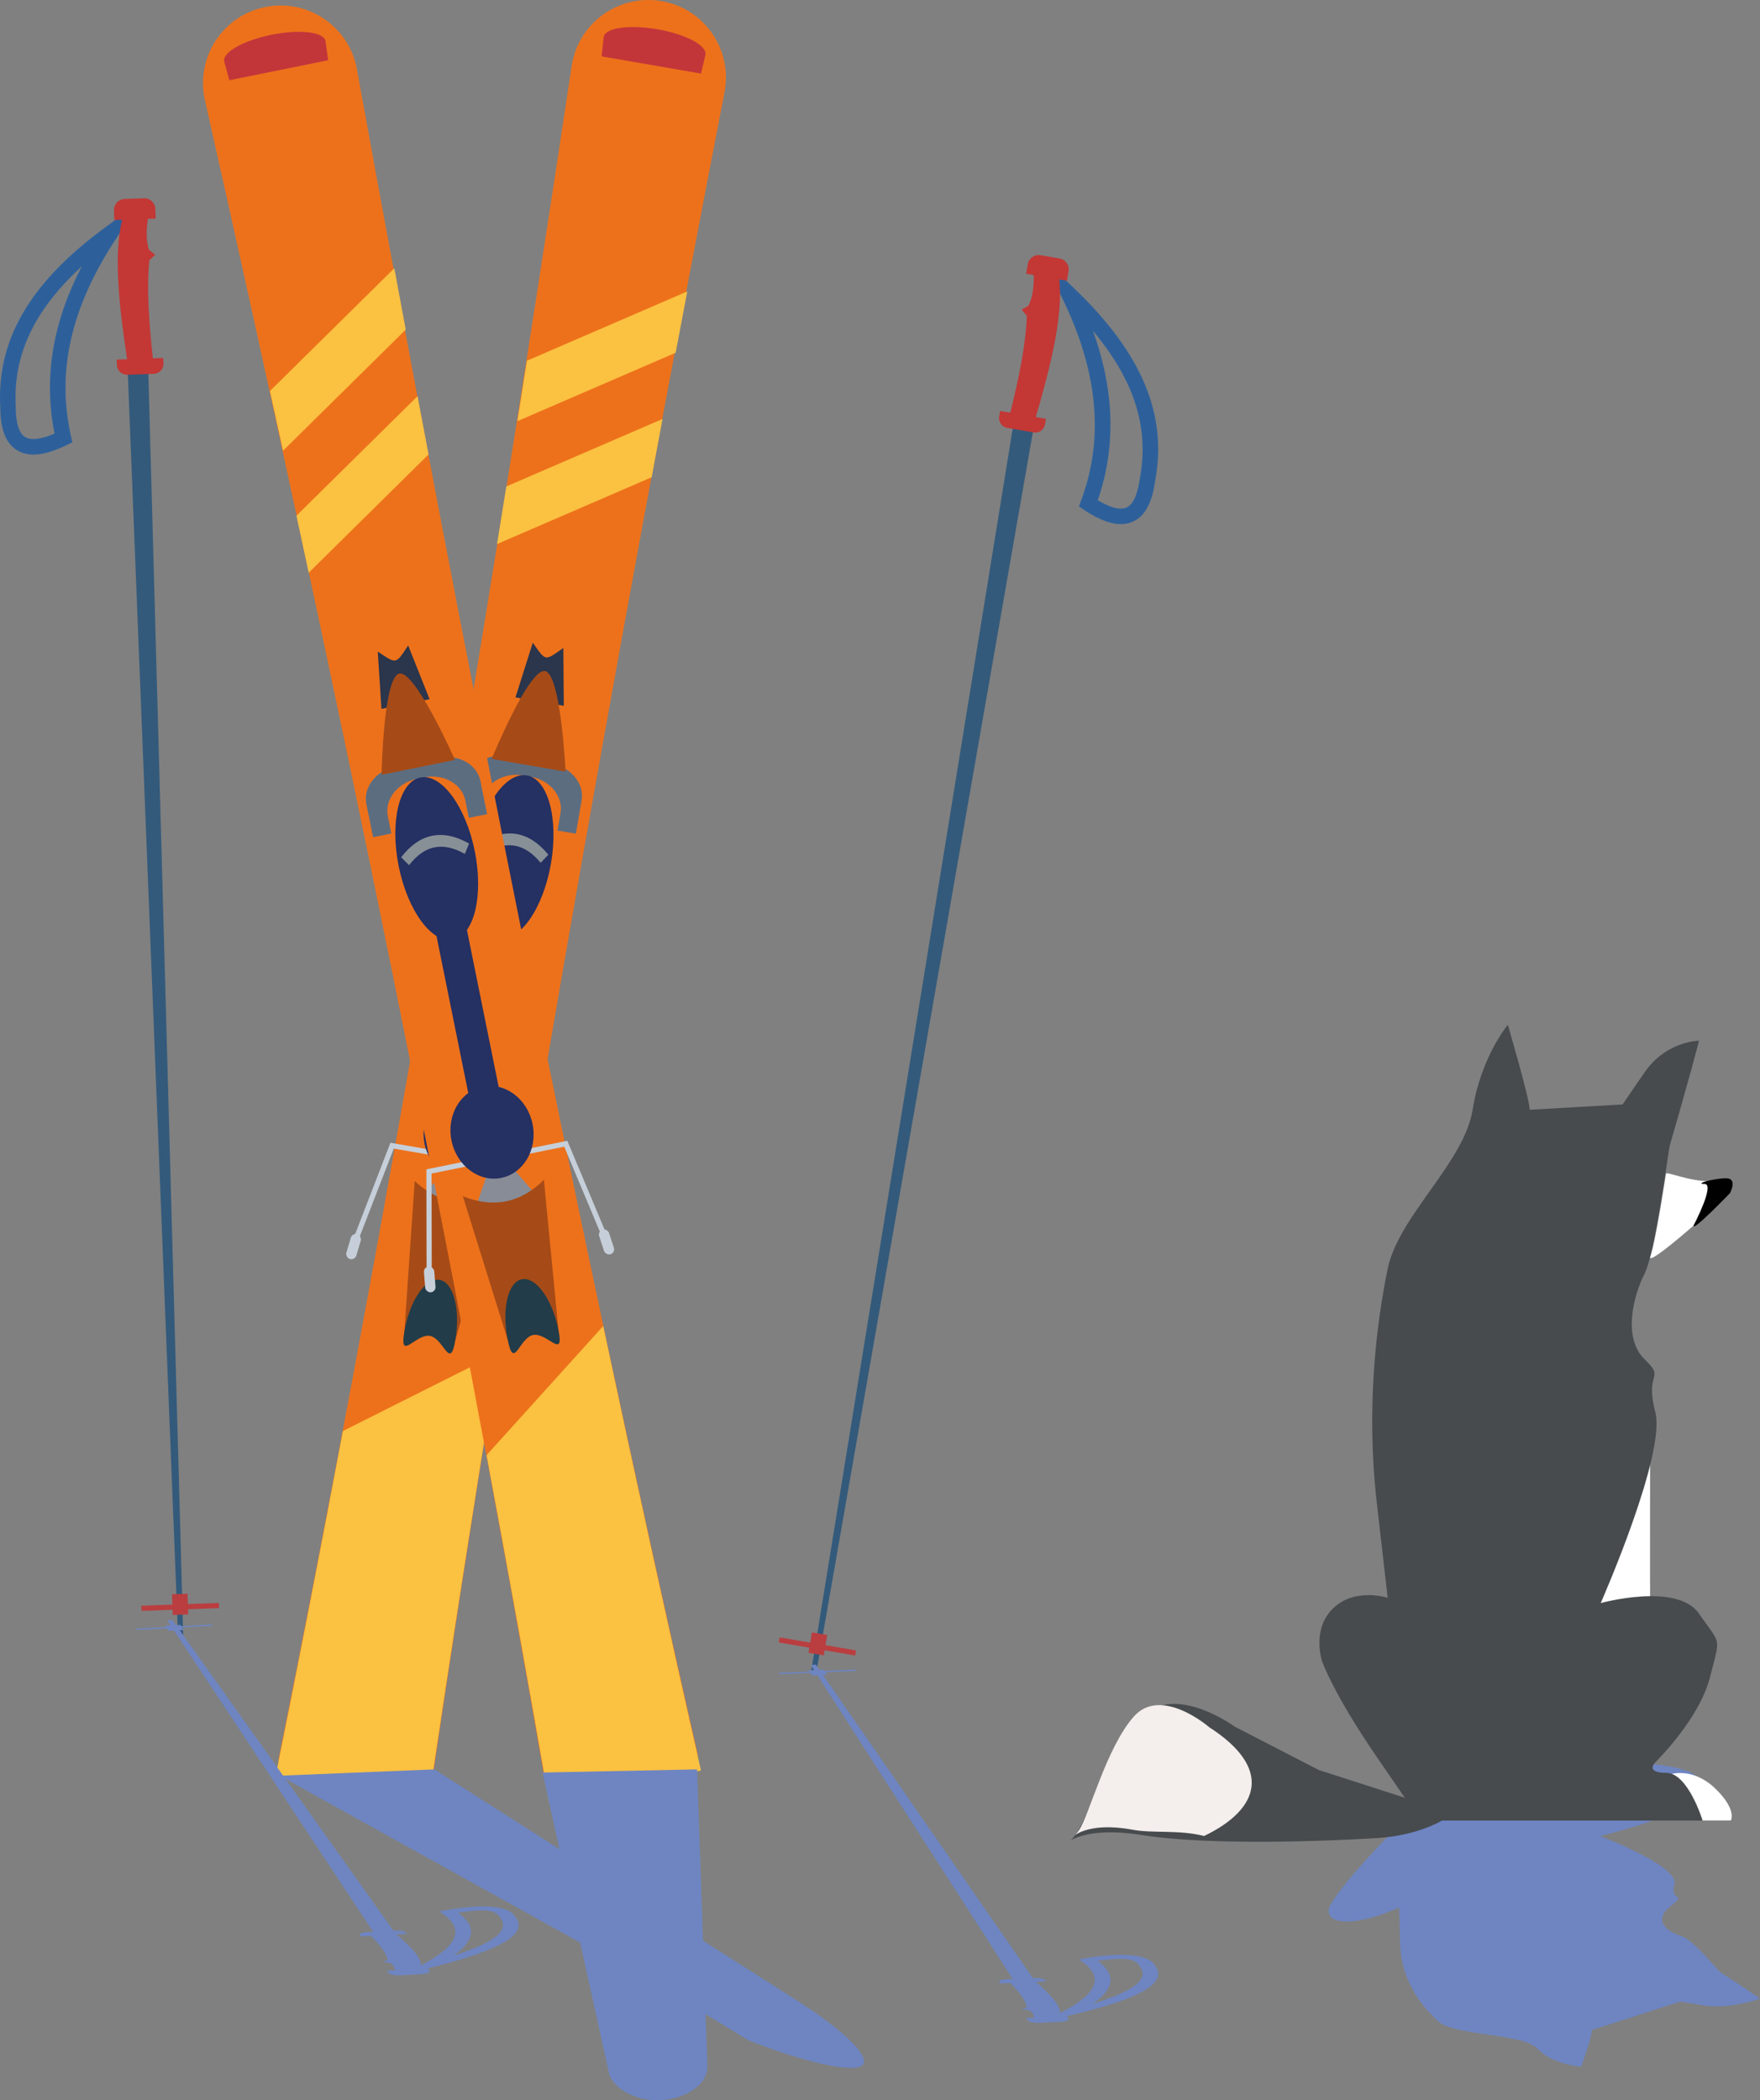 <?xml version="1.0" encoding="UTF-8"?> <svg xmlns="http://www.w3.org/2000/svg" id="_Слой_2" data-name="Слой 2" viewBox="0 0 340.38 406.2"><rect x="0" y="0" width="340.38" height="406.2" fill="#808080" stroke="none"/> <defs> <style> .cls-1 { fill: #ed711b; } .cls-2 { fill: #f4eeec; } .cls-3 { fill: #fbc141; } .cls-4 { fill: #fff; } .cls-5 { fill: #ba3e40; } .cls-6 { fill: #c33735; } .cls-7 { fill: #a64b17; } .cls-8 { fill: #c2363a; } .cls-9 { fill: #c6cfd9; } .cls-10 { fill: #253063; } .cls-11 { fill: #223c49; } .cls-12 { fill: #6e85c2; } .cls-13 { fill: #879096; } .cls-14 { fill: #888c97; } .cls-15 { fill: #2b354b; } .cls-16 { fill: #5c6d80; } .cls-17 { fill: #474b4e; } .cls-18 { fill: #335a7b; } .cls-19 { fill: #2d609b; } </style> </defs> <g id="_Слой_2-2" data-name="Слой 2"> <g> <path class="cls-1" d="M83.37,345.68l-29.56-5.12C74.48,238.38,93.22,128.21,110.61,12.44c1.41-8.16,9.18-13.63,17.34-12.22h0c8.16,1.41,13.63,9.18,12.22,17.34-22.19,114.43-41.44,224.31-56.8,328.12Z"></path> <path class="cls-16" d="M106.69,147.76l-8.56-1.48c-3.76-.65-7.26,1.47-7.83,4.73l-1.11,6.41,3.55,.61,.58-3.33c.56-3.26,4.07-5.38,7.83-4.73l1.47,.25c3.76,.65,6.35,3.82,5.78,7.08l-.58,3.33,3.55,.61,1.11-6.41c.56-3.26-2.02-6.43-5.78-7.08Z"></path> <ellipse class="cls-10" cx="99.17" cy="165.74" rx="16" ry="7.5" transform="translate(-81.06 235.18) rotate(-80.18)"></ellipse> <path class="cls-13" d="M104.56,166.87c-3.1-3.79-6.65-4.41-10.85-1.88l-.87-1.98c5.04-3.04,9.48-2.27,13.21,2.29l-1.49,1.57Z"></path> <rect class="cls-10" x="90.79" y="177.78" width="6" height="38" transform="translate(34.94 -13.12) rotate(9.82)"></rect> <polygon class="cls-14" points="93.85 234.41 81.11 232.05 89.53 222.2 93.85 234.41"></polygon> <path class="cls-7" d="M88.06,259.21c-2.33-6.11-5.61-6.68-9.85-1.71l1.99-29.09c4.66,4.35,9.91,5.26,15.77,2.73l-7.9,28.06Z"></path> <path class="cls-11" d="M88.06,259.21c-1.04,5.99-2.21-.38-4.93-.85s-5.96,5.13-4.93-.85,4.08-10.46,6.8-9.99,4.09,5.71,3.05,11.69Z"></path> <g> <polygon class="cls-9" points="102.47 246.58 101.95 226.6 76.15 222.14 68.94 240.78 68.01 240.42 75.51 221.01 102.92 225.76 103.46 246.56 102.47 246.58"></polygon> <rect class="cls-9" x="67.39" y="238.59" width="2" height="5" rx="1" ry="1" transform="translate(65.22 491.68) rotate(-163.44)"></rect> <rect class="cls-9" x="101.87" y="244.25" width="2" height="5" rx="1" ry="1" transform="translate(13.4 -5.17) rotate(3.08)"></rect> </g> <path class="cls-15" d="M109.05,136.5l-9.36-1.62,3.35-10.58c2.58,3.64,2.26,3.58,5.91,1.02l.09,11.18Z"></path> <ellipse class="cls-10" cx="89.96" cy="218.95" rx="9" ry="8" transform="translate(-141.13 270.24) rotate(-80.18)"></ellipse> <path class="cls-8" d="M135.58,14.23c.28-1.22,.57-2.45,.86-3.68,.3-1.76-3.86-3.95-9.29-4.89s-10.09-.28-10.4,1.48c-.13,1.26-.26,2.51-.4,3.76l19.23,3.33Z"></path> <path class="cls-3" d="M130.67,68.22c.75-3.95,1.5-7.9,2.25-11.86l-31.02,13.41c-.61,3.9-1.22,7.8-1.83,11.68l30.61-13.23Z"></path> <g> <path class="cls-3" d="M126.03,92.31c.7-3.76,1.39-7.51,2.1-11.28l-30.21,13.05c-.59,3.72-1.19,7.43-1.79,11.14l29.9-12.92Z"></path> <path class="cls-3" d="M66.32,276.76c-4.26,22.6-8.59,44.87-13.02,66.76l29.56,5.12c4.22-28.54,8.75-57.55,13.54-86.98l-30.08,15.1Z"></path> </g> <path class="cls-7" d="M109.38,149.24l-14.29-2.47s7.18-17.53,10.3-16.99h0c3.11,.54,3.99,19.47,3.99,19.47Z"></path> </g> <g> <polygon class="cls-18" points="35.43 316.26 34.43 316.3 24.61 69.49 28.61 69.35 35.43 316.26"></polygon> <polygon class="cls-5" points="36.34 310.23 36.27 308.23 33.27 308.33 33.34 310.33 27.34 310.55 27.38 311.55 33.38 311.33 33.41 312.33 36.41 312.22 36.37 311.23 42.37 311.01 42.33 310.01 36.34 310.23"></polygon> <path class="cls-19" d="M6.76,87.91c-1.35,.05-2.51-.24-3.49-.85-2.15-1.34-3.2-4.03-3.21-8.24-.75-13.08,5.74-24.21,20.42-34.94l6.8-4.97-4.67,7.01c-8.84,13.28-11.74,25.86-8.88,38.46l.26,1.16-1.07,.52c-2.39,1.17-4.44,1.79-6.18,1.85ZM15.81,51.53c-9.25,8.44-13.33,17.22-12.76,27.2,0,2.18,.32,4.87,1.79,5.78,1.13,.7,3.09,.47,5.71-.66-2.14-10.7-.42-21.35,5.26-32.33Z"></path> <path class="cls-6" d="M29.57,69.31c-.79-7.04-1.23-13.64-.68-18.99l1.13-1.04-1.2-.96c-.57-1.69-.56-3.74-.21-6l1.5-.05-.07-1.88c-.04-1.17-1.02-2.08-2.19-2.04l-3.76,.13c-1.17,.04-2.08,1.02-2.04,2.19l.07,1.88,1.5-.05c-1.67,6.71-.62,16.54,.96,26.98l-2,.07,.04,1.08c.04,1.06,.93,1.89,1.99,1.85l5.15-.18c1.06-.04,1.89-.93,1.85-1.99l-.04-1.08-2,.07Z"></path> </g> <g> <polygon class="cls-18" points="156.79 323.78 157.78 323.95 200.27 80.63 196.33 79.96 156.79 323.78"></polygon> <polygon class="cls-5" points="156.69 317.68 157.03 315.71 159.99 316.21 159.65 318.18 165.56 319.19 165.4 320.18 159.48 319.17 159.31 320.15 156.36 319.65 156.52 318.66 150.61 317.66 150.78 316.67 156.69 317.68"></polygon> <path class="cls-19" d="M209.65,98.61l-.99-.66,.41-1.11c4.51-12.11,3.3-24.97-3.69-39.3l-3.69-7.57,6.08,5.83c13.13,12.58,18.08,24.48,15.6,37.34-.57,4.17-1.96,6.7-4.27,7.74-1.06,.48-2.25,.61-3.57,.38-1.71-.29-3.66-1.17-5.88-2.65Zm2.65-1.87c2.45,1.47,4.36,1.96,5.57,1.41,1.58-.71,2.25-3.34,2.55-5.49,1.89-9.82-.99-19.06-9.03-28.66,4.17,11.64,4.46,22.42,.92,32.74Z"></path> <path class="cls-6" d="M195.39,79.8c1.72-6.88,3.03-13.35,3.19-18.73l-.98-1.18,1.32-.79c.79-1.6,1.05-3.63,1.01-5.91l-1.48-.25,.32-1.85c.2-1.15,1.29-1.93,2.45-1.73l3.71,.63c1.15,.2,1.93,1.29,1.73,2.45l-.32,1.85-1.48-.25c.77,6.87-1.58,16.48-4.54,26.62l1.97,.34-.18,1.06c-.18,1.05-1.17,1.75-2.22,1.57l-5.08-.87c-1.05-.18-1.75-1.17-1.57-2.22l.18-1.06,1.97,.34Z"></path> </g> <g> <path class="cls-1" d="M134.97,339.48l-29.4,5.95C87.79,242.7,65.32,133.24,39.56,19.04c-1.64-8.12,3.61-16.03,11.73-17.68h0c8.12-1.64,16.03,3.61,17.68,11.73,20.81,114.69,42.69,224.07,66.01,326.39Z"></path> <path class="cls-16" d="M84.96,146.57l-8.52,1.72c-3.74,.76-6.24,4-5.58,7.24l1.29,6.38,3.53-.71-.67-3.31c-.66-3.24,1.84-6.49,5.58-7.24l1.46-.3c3.74-.76,7.3,1.26,7.96,4.51l.67,3.31,3.53-.71-1.29-6.38c-.66-3.24-4.22-5.26-7.96-4.51Z"></path> <ellipse class="cls-10" cx="84.47" cy="166.05" rx="7.5" ry="16" transform="translate(-31.24 20.04) rotate(-11.43)"></ellipse> <path class="cls-13" d="M89.9,165.15c-4.27-2.41-7.79-1.7-10.79,2.18l-1.53-1.53c3.6-4.66,8.02-5.55,13.14-2.66l-.82,2.01Z"></path> <rect class="cls-10" x="87.71" y="177.93" width="6" height="38" transform="translate(-37.24 21.89) rotate(-11.43)"></rect> <polygon class="cls-14" points="104.41 231.98 91.68 234.4 95.95 222.16 104.41 231.98"></polygon> <path class="cls-7" d="M108,257.2c-4.38-4.85-7.65-4.19-9.8,1.98l-8.69-27.83c5.92,2.37,11.15,1.31,15.68-3.17l2.81,29.02Z"></path> <path class="cls-11" d="M108,257.2c1.2,5.95-2.19,.44-4.9,.99s-3.7,6.95-4.9,.99,.01-11.23,2.72-11.77,5.88,3.84,7.08,9.79Z"></path> <g> <polygon class="cls-9" points="116.85 240.2 109.12 221.77 83.46 226.96 83.5 246.95 82.5 246.95 82.46 226.15 109.72 220.63 117.77 239.82 116.85 240.2"></polygon> <rect class="cls-9" x="82.1" y="244.94" width="2" height="5" rx="1" ry="1" transform="translate(186.16 487.26) rotate(175.31)"></rect> <rect class="cls-9" x="116.29" y="237.71" width="2" height="5" rx="1" ry="1" transform="translate(-69.08 48.57) rotate(-18.18)"></rect> </g> <path class="cls-15" d="M83.08,135.22l-9.31,1.88-.71-11.08c3.73,2.45,3.4,2.52,5.88-1.19l4.14,10.39Z"></path> <ellipse class="cls-10" cx="95.17" cy="218.98" rx="8" ry="9" transform="translate(-41.52 23.21) rotate(-11.43)"></ellipse> <path class="cls-8" d="M63.47,11.65c-.18-1.24-.36-2.49-.53-3.74-.35-1.75-5.02-2.28-10.43-1.19s-9.51,3.4-9.15,5.15c.34,1.22,.66,2.43,.99,3.65l19.13-3.87Z"></path> <path class="cls-3" d="M78.47,63.75c-.74-3.95-1.47-7.91-2.21-11.87l-24.05,23.74c.84,3.85,1.69,7.71,2.53,11.55l23.73-23.42Z"></path> <g> <path class="cls-3" d="M82.88,87.89c-.71-3.75-1.42-7.5-2.13-11.27l-23.42,23.12c.8,3.69,1.58,7.36,2.37,11.03l23.18-22.88Z"></path> <path class="cls-3" d="M94.1,281.43c4.23,22.61,8.26,44.93,12.07,66.94l29.4-5.95c-6.41-28.13-12.71-56.81-18.91-85.97l-22.56,24.98Z"></path> </g> <path class="cls-7" d="M88,146.97l-14.21,2.87s.34-18.94,3.44-19.57h0c3.1-.63,10.77,16.7,10.77,16.7Z"></path> </g> </g> <g id="husky"> <path class="cls-12" d="M307.82,392.65c.25,.71-2.03,7.06-2.03,7.06,0,0-5.63-.45-8.4-3.47s-15.98-2.44-19.21-5.31-7.18-7.86-7.39-14.95l-.21-7.09s-5.75,2.78-10.23,2.73-3.22-2.87-3.22-2.87c0,0,1.26-2.82,7.78-9.84l6.52-7.02,51.59-17.79s-1.55,4.11-5.54,5.49-1.75,1.4-1.75,1.4c0,0,8.97,.09,11.95,2.24s2.73,1.44-.53,4.95c-3.26,3.51-17.73,6.91-17.73,6.91,0,0,15.42,5.82,14.4,9.35s2.73,1.44-.77,4.24-.53,4.95,1.96,5.69,7.32,6.84,7.63,7.03c5.1,3.24,7.75,5.16,7.75,5.16,0,0-5.99,2.07-10.72,1.31l-4.73-.76-17.1,5.5Z"></path> <path class="cls-12" d="M144.78,394.62l-14.95-9.14c-25.24-14.02-50.49-28.04-75.73-42.06,9.96-.41,19.93-.81,29.89-1.22,23.58,15.03,47.17,30.07,70.75,45.1,8.85,5.68,13.86,10.78,11.96,12.19-1.9,1.41-11.07-.62-21.92-4.88Z"></path> <g> <path class="cls-4" d="M332.1,233.01s-13.89,12.56-12.92,9.96,2.93-15.4,3.01-15.95,4.3,1.44,8.53,1.44,1.39,4.54,1.39,4.54Z"></path> <path d="M334.59,230.73s-7.55,7.86-7.03,6.23c0,0,4.2-7.99,2.09-7.99s1.89-1.09,4.18-1.09,.75,2.84,.75,2.84Z"></path> <path class="cls-4" d="M319.13,309.75c-.04-1.02,0-28.88,0-28.88l-10.6,32.24,8.45-2.19,2.15-1.17Z"></path> <path class="cls-4" d="M334.73,352.1s1.27-2.05-2.96-6.16-8.44-2.86-8.44-2.86l5.1,9.01h6.3Z"></path> <g> <g> <path class="cls-17" d="M281.05,350.7l-25.98-8.37-16.24-8.37s-11.36-8.37-17.86-2.09-10.55,19.88-12.99,23.02c-2.44,3.14-.44-2.09,12.77,0s35.56,1.21,45.49,.6c9.93-.6,14.8-4.79,14.8-4.79"></path> <path class="cls-2" d="M233.78,333.98s-9.23-7.96-14.51-1.99c-5.28,5.97-8.57,18.9-10.55,21.89s-.36-1.99,10.37,0c3.9,.72,8.84-.04,13.78,1.2,10.75-5.15,13.38-13.11,.9-21.09Z"></path> </g> <path class="cls-17" d="M295.84,214.62c0-2.05-4.23-16.42-4.23-16.42,0,0-5.18,6.16-6.81,16.42s-14.32,20.52-16.43,30.78-4.23,26.68-2.11,45.14l2.11,18.47s-6.34-2.05-10.56,2.05-2.11,10.26-2.11,10.26c0,0,2.11,6.16,10.56,18.47l8.45,12.31h54.57s-2.8-9.23-7.03-9.23-2.11-2.05-2.11-2.05c0,0,8.45-8.21,10.56-16.42,2.11-8.21,2.11-6.16-2.11-12.31s-19.02-2.05-19.02-2.05c0,0,12.68-28.73,10.56-36.94s2.11-6.16-2.11-10.26-2.11-12.31,0-16.42,4.69-24.16,4.92-24.93c3.77-12.9,5.65-20.21,5.65-20.21,0,0-6.34,0-10.56,6.16l-4.23,6.16-17.96,1.03Z"></path> </g> </g> <path class="cls-12" d="M117.87,401.32c-4.32-19.5-8.64-39.01-12.95-58.51,9.96-.2,19.93-.41,29.89-.61,.66,19.1,1.33,38.19,1.99,57.29,.2,3.86-4.82,6.82-9.96,6.7-4.04-.09-7.85-2.07-8.97-4.88Z"></path> <g> <polygon class="cls-12" points="156.79 321.99 157.78 321.95 200.27 383.31 196.33 383.48 156.79 321.99"></polygon> <polygon class="cls-12" points="156.69 323.53 157.03 324.03 159.99 323.9 159.65 323.41 165.56 323.15 165.4 322.9 159.48 323.16 159.31 322.91 156.36 323.04 156.52 323.28 150.61 323.54 150.78 323.79 156.69 323.53"></polygon> <path class="cls-12" d="M209.65,378.77l-.99,.17,.41,.28c4.51,3.05,3.3,6.3-3.69,9.91l-3.69,1.91,6.08-1.47c13.13-3.17,18.08-6.17,15.6-9.42-.57-1.05-1.96-1.69-4.27-1.95-1.06-.12-2.25-.15-3.57-.1-1.71,.07-3.66,.3-5.88,.67Zm2.65,.47c2.45-.37,4.36-.49,5.57-.36,1.58,.18,2.25,.84,2.55,1.39,1.89,2.48-.99,4.81-9.03,7.23,4.17-2.93,4.46-5.65,.92-8.26Z"></path> <path class="cls-12" d="M195.39,383.52c1.72,1.73,3.03,3.37,3.19,4.72l-.98,.3,1.32,.2c.79,.4,1.05,.92,1.01,1.49l-1.48,.06,.32,.47c.2,.29,1.29,.49,2.45,.44l3.71-.16c1.15-.05,1.93-.33,1.73-.62l-.32-.47-1.48,.06c.77-1.73-1.58-4.16-4.54-6.71l1.97-.08-.18-.27c-.18-.26-1.17-.44-2.22-.4l-5.08,.22c-1.05,.05-1.75,.3-1.57,.56l.18,.27,1.97-.08Z"></path> </g> <g> <polygon class="cls-12" points="32.36 313.38 33.35 313.32 76.61 374.14 72.67 374.36 32.36 313.38"></polygon> <polygon class="cls-12" points="32.28 314.92 32.62 315.41 35.58 315.25 35.24 314.75 41.15 314.43 40.98 314.18 35.06 314.51 34.89 314.26 31.94 314.43 32.11 314.67 26.2 315 26.37 315.25 32.28 314.92"></polygon> <path class="cls-12" d="M85.93,369.49l-.99,.18,.42,.28c4.55,3,3.38,6.25-3.57,9.96l-3.67,1.95,6.06-1.55c13.09-3.34,18.01-6.4,15.48-9.61-.58-1.04-1.98-1.66-4.3-1.9-1.06-.11-2.25-.12-3.58-.05-1.71,.1-3.66,.34-5.87,.74Zm2.65,.44c2.44-.4,4.35-.55,5.57-.43,1.58,.16,2.26,.81,2.56,1.35,1.92,2.45-.93,4.82-8.94,7.34,4.13-2.99,4.39-5.71,.81-8.27Z"></path> <path class="cls-12" d="M71.72,374.41c1.74,1.71,3.07,3.33,3.25,4.68l-.98,.31,1.32,.18c.79,.39,1.06,.9,1.03,1.48l-1.48,.08,.32,.46c.2,.29,1.3,.47,2.45,.41l3.71-.21c1.15-.06,1.93-.35,1.73-.64l-.32-.46-1.48,.08c.75-1.74-1.63-4.14-4.62-6.65l1.97-.11-.18-.27c-.18-.26-1.18-.43-2.22-.37l-5.08,.28c-1.05,.06-1.75,.32-1.57,.58l.18,.27,1.97-.11Z"></path> </g> </g> </svg> 